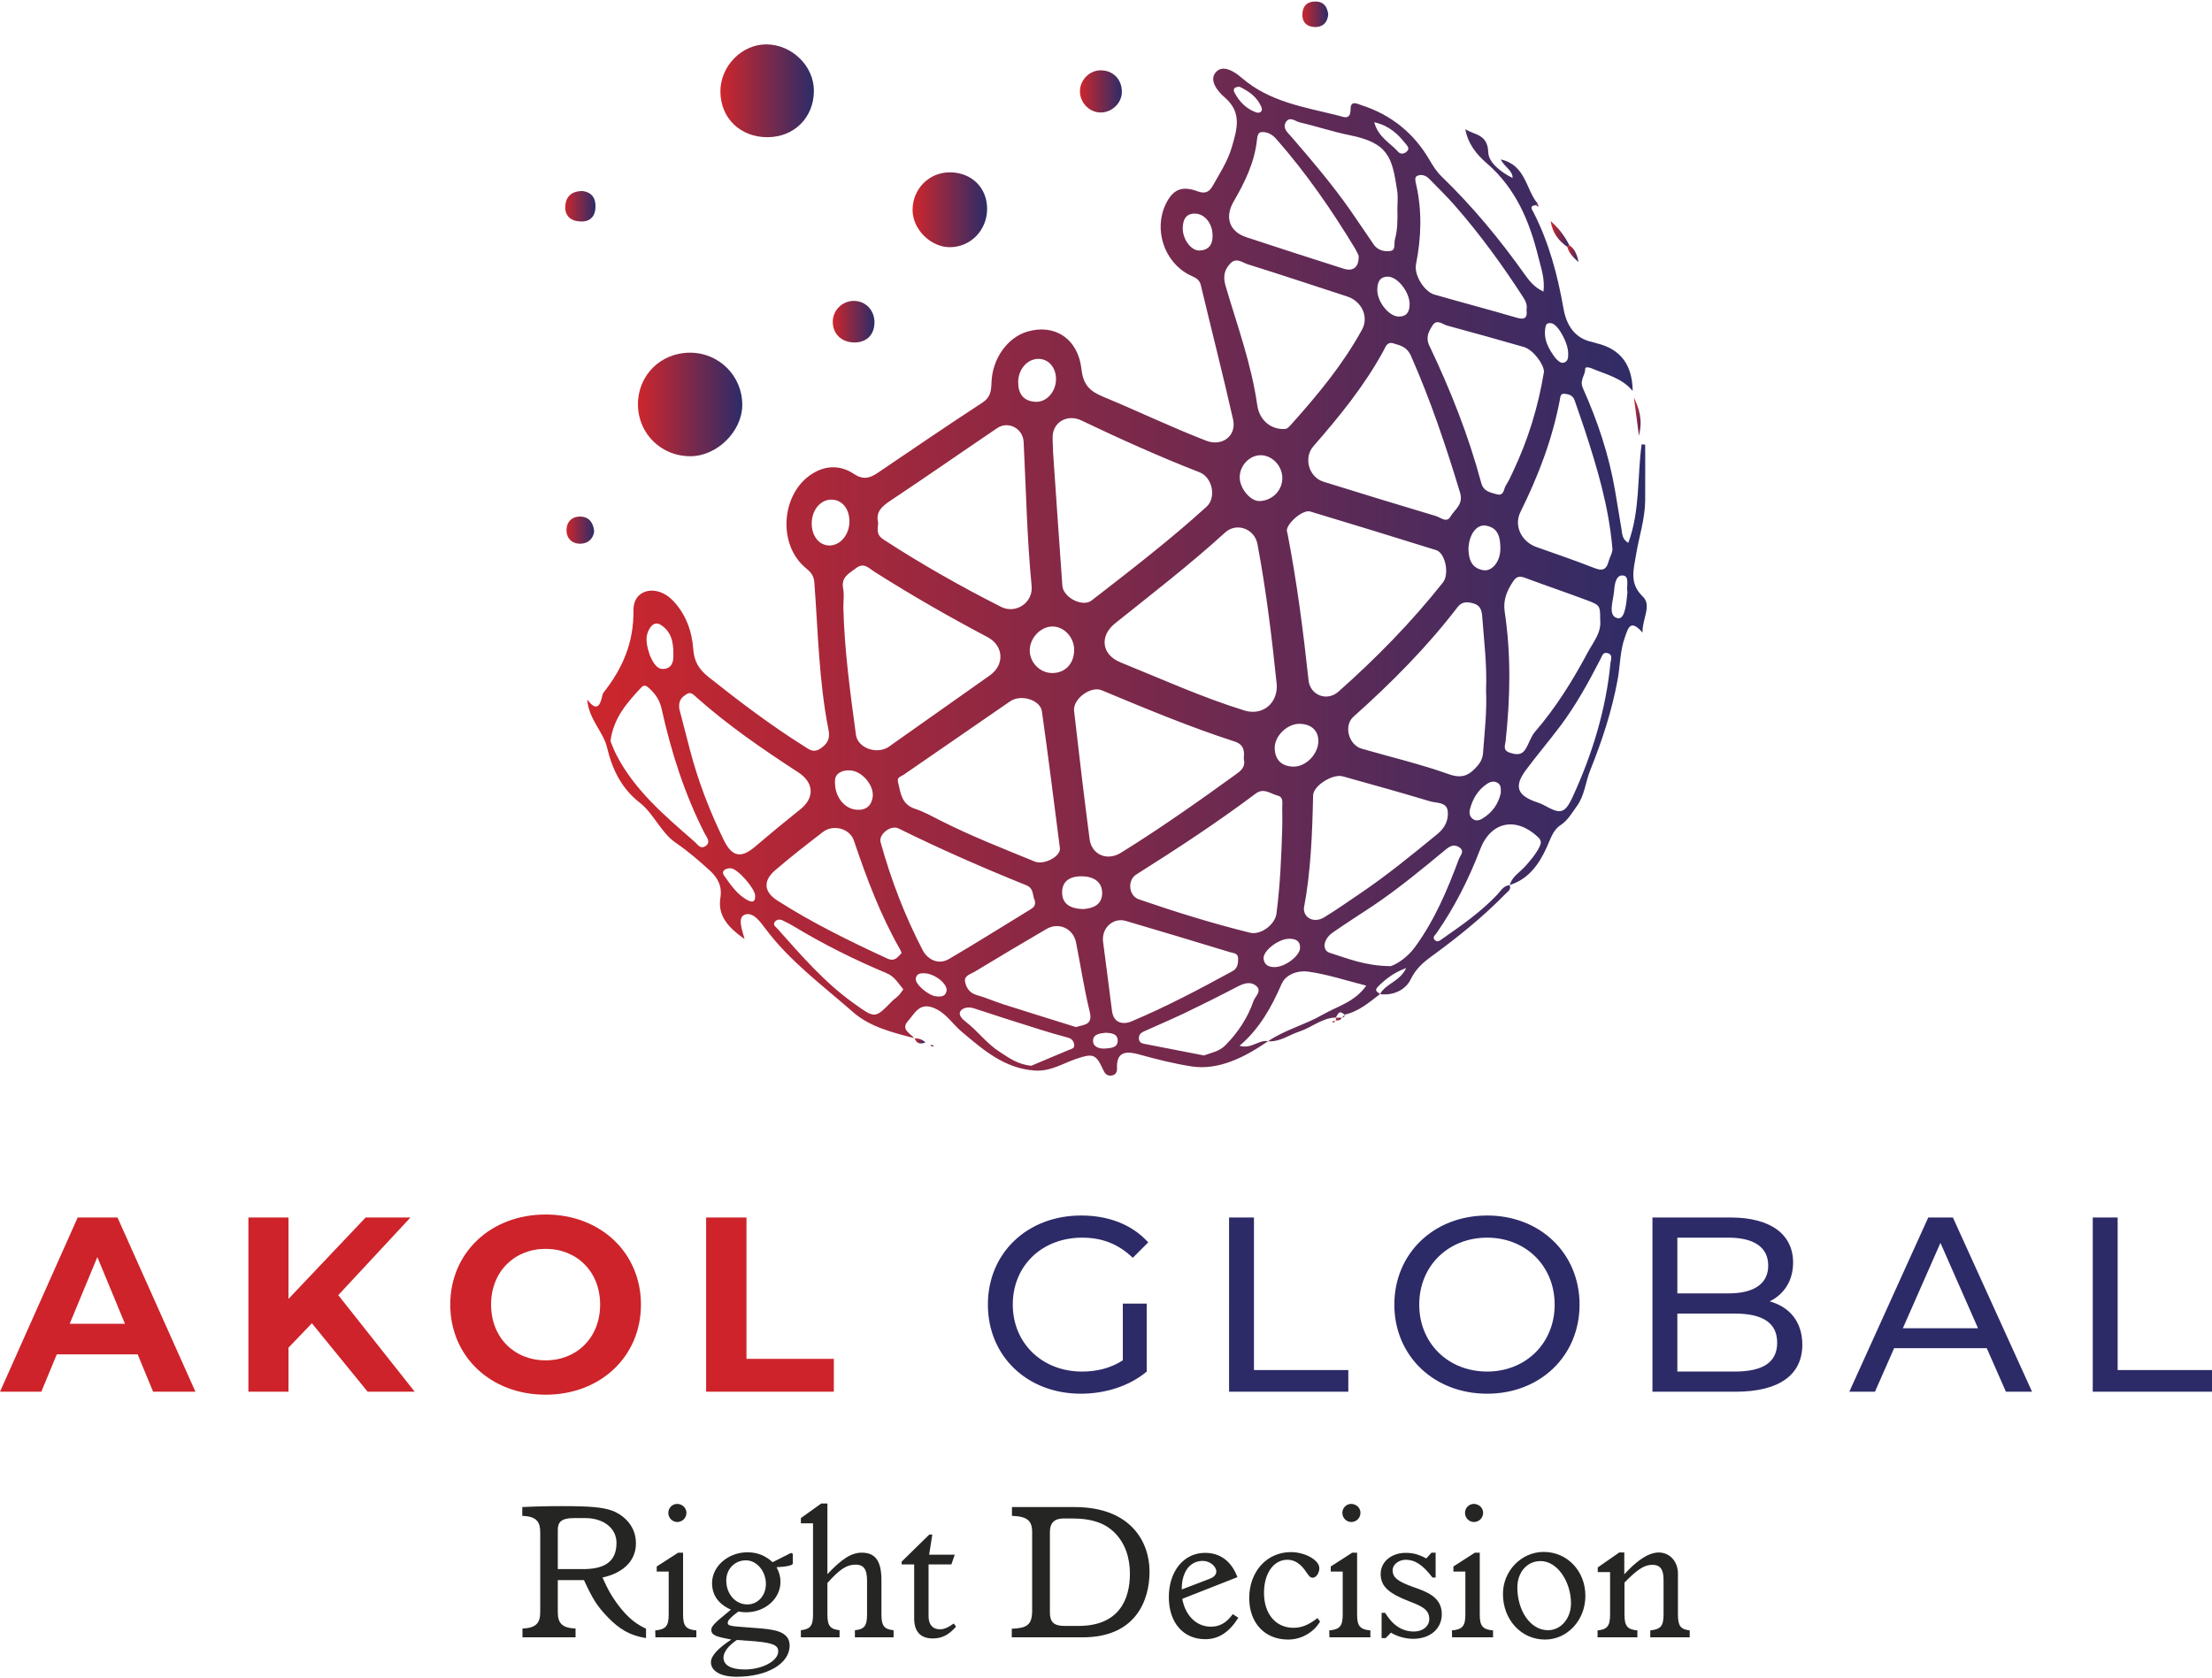 <svg width="1120" height="850" viewBox="0 0 1120 850" xmlns="http://www.w3.org/2000/svg"><defs><linearGradient x1="0%" y1="50%" x2="100%" y2="50%" id="a"><stop stop-color="#CE262C" offset="0%"/><stop stop-color="#2C2C68" offset="100%"/></linearGradient><linearGradient x1=".001%" y1="50%" x2="100.002%" y2="50%" id="b"><stop stop-color="#CE262C" offset="0%"/><stop stop-color="#2C2C68" offset="100%"/></linearGradient><linearGradient x1="-0%" y1="49.999%" x2="100.001%" y2="49.999%" id="c"><stop stop-color="#CE262C" offset="0%"/><stop stop-color="#2C2C68" offset="100%"/></linearGradient><linearGradient x1="-0%" y1="50%" x2="99.998%" y2="50%" id="d"><stop stop-color="#CE262C" offset="0%"/><stop stop-color="#2C2C68" offset="100%"/></linearGradient><linearGradient x1=".002%" y1="50.002%" x2="100%" y2="50.002%" id="e"><stop stop-color="#CE262C" offset="0%"/><stop stop-color="#2C2C68" offset="100%"/></linearGradient><linearGradient x1="-.001%" y1="50.001%" x2="100%" y2="50.001%" id="f"><stop stop-color="#CE262C" offset="0%"/><stop stop-color="#2C2C68" offset="100%"/></linearGradient><linearGradient x1=".002%" y1="50%" x2="100.002%" y2="50%" id="g"><stop stop-color="#CE262C" offset="0%"/><stop stop-color="#2C2C68" offset="100%"/></linearGradient><linearGradient x1=".003%" y1="49.999%" x2="100%" y2="49.999%" id="h"><stop stop-color="#CE262C" offset="0%"/><stop stop-color="#2C2C68" offset="100%"/></linearGradient><linearGradient x1=".002%" y1="49.999%" x2="100.001%" y2="49.999%" id="i"><stop stop-color="#CE262C" offset="0%"/><stop stop-color="#2C2C68" offset="100%"/></linearGradient><linearGradient x1=".01%" y1="49.998%" x2="100.006%" y2="49.998%" id="j"><stop stop-color="#CE262C" offset="0%"/><stop stop-color="#2C2C68" offset="100%"/></linearGradient><linearGradient x1=".002%" y1="50.001%" x2="100.002%" y2="50.001%" id="k"><stop stop-color="#CE262C" offset="0%"/><stop stop-color="#2C2C68" offset="100%"/></linearGradient><linearGradient x1="-.003%" y1="50.001%" x2="100.002%" y2="50.001%" id="l"><stop stop-color="#CE262C" offset="0%"/><stop stop-color="#2C2C68" offset="100%"/></linearGradient><linearGradient x1="-.003%" y1="49.993%" x2="99.994%" y2="49.993%" id="m"><stop stop-color="#CE262C" offset="0%"/><stop stop-color="#2C2C68" offset="100%"/></linearGradient><linearGradient x1="-.008%" y1="49.976%" x2="99.978%" y2="49.976%" id="n"><stop stop-color="#CE262C" offset="0%"/><stop stop-color="#2C2C68" offset="100%"/></linearGradient><linearGradient x1="-.003%" y1="50.024%" x2="99.995%" y2="50.024%" id="o"><stop stop-color="#CE262C" offset="0%"/><stop stop-color="#2C2C68" offset="100%"/></linearGradient><linearGradient x1=".018%" y1="49.991%" x2="99.99%" y2="49.991%" id="p"><stop stop-color="#CE262C" offset="0%"/><stop stop-color="#2C2C68" offset="100%"/></linearGradient><linearGradient x1="-.008%" y1="50.008%" x2="99.984%" y2="50.008%" id="q"><stop stop-color="#CE262C" offset="0%"/><stop stop-color="#2C2C68" offset="100%"/></linearGradient><linearGradient x1=".032%" y1="50.014%" x2="100.046%" y2="50.014%" id="r"><stop stop-color="#CE262C" offset="0%"/><stop stop-color="#2C2C68" offset="100%"/></linearGradient><linearGradient x1="18.84%" y1="50.017%" x2="81.133%" y2="50.017%" id="s"><stop stop-color="#CE262C" offset="0%"/><stop stop-color="#2C2C68" offset="100%"/></linearGradient></defs><g fill="none" fill-rule="evenodd"><path d="M295.113 794.707c9.56 0 17.039-2.746 17.039-13.253 0-7.855-7.1-12.587-15.714-12.587h-5.963c-6.341 0-8.044 2.177-8.044 5.868v19.972h12.682Zm-30.573 30.099c6.532-.283 8.992-2.46 8.992-8.235v-40.606c0-5.775-2.46-7.95-9.087-8.235v-4.449c3.598-.189 7.195-.284 10.791-.379 3.219-.093 6.436-.093 9.655-.093 14.103 0 20.256.567 25.272 2.365 3.975 1.516 11.832 6.437 11.832 16.47 0 10.034-8.045 15.428-16.943 17.322 2.84 6.248 4.166 8.614 7.1 12.778 6.436 8.898 11.168 11.264 14.954 13.157v4.733c-8.045-1.23-13.534-4.543-19.214-10.412-5.396-5.585-7.668-9.087-12.21-18.931h-13.251v16.28c0 5.775 2.46 7.952 8.991 8.235v4.45H264.54v-4.45ZM338.383 766.216c0-2.272 1.797-4.544 4.542-4.544 2.651.095 4.638 2.082 4.638 4.544 0 2.556-2.082 4.638-4.638 4.638-2.46 0-4.542-2.082-4.542-4.638Zm-6.626 59.537c5.394-.474 6.814-2.272 6.814-8.045v-21.771h-6.058v-2.556l10.886-7.004h2.46v31.331c0 5.773 1.421 7.571 6.722 8.045v3.502h-20.729l-.095-3.502ZM367.729 800.48c0 6.721 4.544 12.116 10.695 12.116 5.206 0 9.372-4.353 9.372-10.41 0-6.344-4.544-11.928-10.128-11.928-5.49 0-9.939 4.259-9.939 10.222Zm5.396 30.101c-4.166 2.746-6.816 6.153-6.816 8.897 0 3.881 3.787 6.058 10.79 6.058 8.899 0 16.944-4.354 16.944-9.18 0-3.409-3.218-4.545-15.619-5.396-.756 0-1.703-.096-2.555-.191l-2.744-.188Zm-3.029-15.335c-6.343-2.838-9.56-7.383-9.56-13.441 0-8.518 8.14-15.616 17.888-15.616 4.923 0 8.899 1.514 12.78 5.016l8.235-4.164c.473-.285 1.04-.474 1.325-.474.473 0 .662.379.662 1.136v4.164c0 .947-3.029 1.61-8.235 1.893 1.325 2.461 1.989 4.733 1.989 7.384 0 8.518-7.762 15.428-17.417 15.428-.947 0-2.368-.094-3.881-.379l-1.137.852c-2.934 2.272-4.259 3.693-4.259 4.828 0 1.608 1.042 1.703 11.454 2.46l2.555.19c8.709.662 17.322 1.326 17.322 8.897 0 9.182-11.359 15.808-26.882 15.808-7.952 0-12.968-2.84-12.968-7.383 0-3.124 3.503-7.005 10.317-11.454-7.288-1.418-10.126-1.987-10.126-5.016 0-1.609 1.796-3.502 7.761-8.33l2.177-1.799ZM405.504 825.658c4.828-.567 6.153-2.27 6.153-7.95v-46.193h-6.153v-2.648l10.317-7.383h3.124v35.778c7.383-7.856 12.211-10.885 17.417-10.885 6.91 0 9.939 4.259 9.939 14.009v17.322c0 5.68 1.325 7.477 6.153 7.95v3.597h-19.594v-3.597c4.827-.473 6.152-2.27 6.152-7.95V800.48c0-6.058-1.988-8.045-5.774-8.045-4.543 0-7.952 2.272-14.293 9.277v15.996c0 5.68 1.325 7.383 6.153 7.95v3.597h-19.594v-3.597ZM481.709 792.34h-11.549v26.22c0 4.26 2.084 6.625 5.774 6.625 2.082 0 4.071-.852 7.005-2.934l1.135 1.609c-3.785 4.261-7.193 5.964-11.83 5.964-6.153 0-9.372-3.502-9.372-10.128v-27.356h-6.341v-1.418l14.009-13.727h1.514l-1.609 10.224h12.968l-1.704 4.921ZM531.6 816.666c0 4.638 1.799 6.815 7.383 6.815h7.1c20.444 0 26.028-13.346 26.028-26.409 0-8.423-2.555-15.523-7.571-20.634-4.733-4.828-11.359-7.383-21.771-7.383h-4.259c-4.638 0-6.91 2.272-6.91 6.814v40.797Zm-19.309 8.235c7.762-.283 10.032-2.082 10.317-8.235v-40.702c0-5.867-2.555-7.949-10.224-8.235v-4.449h31.71c28.869 0 37.956 18.081 37.956 32.657 0 15.145-7.381 33.318-33.79 33.318h-35.969v-4.354ZM612.447 799.628c2.272-.852 3.407-2.175 3.407-3.691 0-2.46-3.029-5.396-6.909-5.396-4.069 0-7.384 2.272-9.087 6.248-1.04 2.367-1.514 4.828-1.514 8.235l14.103-5.396Zm14.578 19.689c-4.639 7.383-10.034 10.886-16.755 10.886-11.169 0-18.457-8.426-18.457-21.298 0-13.158 7.571-22.433 18.364-22.433 7.666 0 13.346 4.259 16.375 12.304l-27.924 10.981c1.325 7.666 6.531 14.103 14.483 14.103 4.447 0 7.949-1.987 11.073-6.342l2.841 1.799ZM668.396 821.304c-1.704 2.555-2.555 3.502-4.354 4.923-3.408 2.745-7.573 4.164-11.833 4.164-11.83 0-19.687-8.423-19.687-21.013 0-13.441 8.897-23.284 21.108-23.284 7.193 0 14.388 4.069 14.388 8.14 0 2.46-1.611 4.827-3.315 4.827-1.135 0-1.703-.473-3.028-2.462-1.514-2.177-4.448-6.624-9.844-6.624-7.005 0-11.832 6.909-11.832 16.753 0 10.79 6.057 17.7 14.861 17.7 4.164 0 7.573-1.325 12.211-4.921l1.325 1.797ZM679.665 766.216c0-2.272 1.797-4.544 4.542-4.544 2.651.095 4.638 2.082 4.638 4.544 0 2.556-2.082 4.638-4.638 4.638-2.46 0-4.542-2.082-4.542-4.638Zm-6.626 59.537c5.394-.474 6.814-2.272 6.814-8.045v-21.771h-6.058v-2.556l10.886-7.004h2.46v31.331c0 5.773 1.421 7.571 6.722 8.045v3.502h-20.729l-.095-3.502ZM701.345 816.856c1.987 3.122 6.153 9.465 14.576 9.465 4.449 0 7.762-2.65 7.762-6.343 0-4.826-3.881-6.529-9.749-8.801-10.602-4.071-14.861-7.574-14.861-14.01 0-6.153 5.396-10.695 12.684-10.695 3.691 0 6.531.756 10.412 2.838l2.649-2.934h2.084v12.59h-1.611c-4.825-6.342-8.801-8.992-13.534-8.992-3.597 0-6.626 2.46-6.626 5.301 0 3.596 2.46 5.678 10.507 8.518 6.719 2.366 14.386 5.016 14.386 13.725 0 7.383-5.868 12.494-14.481 12.494-3.786 0-8.045-1.135-11.264-3.124l-2.651 2.745h-2.082v-12.777h1.799ZM741.769 766.216c0-2.272 1.797-4.544 4.542-4.544 2.651.095 4.638 2.082 4.638 4.544 0 2.556-2.082 4.638-4.638 4.638-2.46 0-4.542-2.082-4.542-4.638Zm-6.626 59.537c5.394-.474 6.814-2.272 6.814-8.045v-21.771h-6.058v-2.556l10.886-7.004h2.46v31.331c0 5.773 1.421 7.571 6.722 8.045v3.502h-20.729l-.095-3.502ZM780.012 790.636c-6.91 0-11.735 5.775-11.735 13.346 0 11.644 6.529 21.676 15.523 21.676 6.531 0 11.642-5.963 11.642-13.629 0-10.696-6.722-21.393-15.43-21.393m2.272 39.755c-12.021 0-21.297-10.032-21.297-23.095 0-11.737 9.372-21.298 20.635-21.298 11.926 0 21.108 9.656 21.108 22.245 0 12.304-9.087 22.148-20.446 22.148M808.89 825.753c4.923-.473 6.341-2.272 6.341-8.045v-21.488h-6.246v-2.365l10.886-7.573h2.555v11.075c8.518-9.372 14.103-11.075 17.417-11.075 5.584 0 9.749 4.544 9.749 10.697v20.729c0 5.773 1.325 7.477 5.962 8.045v3.502h-19.972v-3.502c5.301-.568 6.721-2.272 6.721-8.045v-17.607c0-5.299-1.703-7.571-5.679-7.571s-7.572 2.272-14.103 8.991v16.187c0 5.773 1.419 7.572 6.531 8.045v3.502h-20.162v-3.502Z" fill="#252624"/><path d="m63.278 670.448-13.991-33.781-13.993 33.781h27.984Zm6.429 15.504h-40.966l-7.816 18.909H-0l39.328-88.237h20.168l39.455 88.237h-21.429l-7.815-18.909ZM157.919 670.196l-11.847 12.353v22.311h-20.295v-88.236h20.295v41.22l39.074-41.22h22.69l-36.556 39.329 38.698 48.907h-23.824zM303.863 660.742c0-16.764-11.849-28.235-27.605-28.235s-27.606 11.471-27.606 28.235 11.85 28.235 27.606 28.235c15.756 0 27.605-11.471 27.605-28.235m-75.884 0c0-26.219 20.422-45.63 48.279-45.63 27.73 0 48.276 19.287 48.276 45.63 0 26.345-20.546 45.632-48.276 45.632-27.857 0-48.279-19.413-48.279-45.632M357.536 616.624h20.42v71.599h44.243v16.637h-64.663z" fill="#CE232A"/><path d="M568.515 660.239h12.101v34.411c-8.824 7.437-21.052 11.219-33.404 11.219-27.1 0-47.017-19.033-47.017-45.127 0-26.092 19.917-45.124 47.268-45.124 13.993 0 25.841 4.663 33.908 13.612l-7.814 7.816c-7.31-7.059-15.631-10.211-25.588-10.211-20.42 0-35.17 14.244-35.17 33.907 0 19.413 14.75 33.908 35.043 33.908 7.437 0 14.371-1.639 20.673-5.672v-28.739ZM622.314 616.624h12.604v77.271h47.774v10.965h-60.378zM787.171 660.742c0-19.538-14.623-33.907-34.161-33.907-19.79 0-34.41 14.369-34.41 33.907 0 19.538 14.62 33.907 34.41 33.907 19.538 0 34.161-14.369 34.161-33.907m-81.177 0c0-25.84 19.916-45.125 47.016-45.125 26.849 0 46.765 19.158 46.765 45.125s-19.916 45.127-46.765 45.127c-27.1 0-47.016-19.287-47.016-45.127M899.836 680.028c0-10.211-7.564-14.748-21.555-14.748h-28.992v29.369h28.992c13.991 0 21.555-4.41 21.555-14.621Zm-50.547-53.194v28.236h25.84c12.858 0 20.168-4.791 20.168-14.118s-7.31-14.118-20.168-14.118h-25.84Zm63.278 54.202c0 15.126-11.471 23.824-33.783 23.824h-42.099v-88.237h39.579c20.295 0 31.639 8.573 31.639 22.817 0 9.579-4.917 16.26-11.849 19.663 9.957 2.774 16.513 10.211 16.513 21.933ZM1001.534 672.718l-19.033-43.236-19.033 43.236h38.066Zm4.412 10.084h-46.89l-9.706 22.058h-12.984l39.96-88.236h12.477l40.086 88.236h-13.237l-9.706-22.058ZM1059.619 616.624h12.608v77.271h47.773v10.965h-60.381z" fill="#2D2A68"/><path d="M615.662 36.504c-3.782 4.231 1.078 9.966 4.449 12.838 8.98 7.651 6.138 16.343 3.629 25.076-2.067 7.194-6.201 13.508-9.877 19.989-1.799 3.172-4.147 3.728-7.468 2.493-7.91-2.941-12.518-1.023-16.129 6.445-6.249 12.921-.795 29.353 11.897 35.85 2.372 1.214 5.037 1.833 5.825 5.137 5.414 22.702 11.203 45.319 16.347 68.082 1.899 8.403-5.57 13.903-13.64 10.781-17.604-6.809-34.613-15.021-52.036-22.213-7.087-2.925-10.185-6.175-11.077-14.033-1.76-15.496-13.644-23.086-27.441-18.992-10.029 2.975-17.716 13.694-18.115 25.759-.137 4.129-.45 7.479-4.505 10.135-17.863 11.698-35.541 23.682-53.193 35.699-4.068 2.77-7.376 3.516-12.004.457-6.661-4.404-14.024-4.507-21.082-.058-15.825 9.976-17.63 35.97-3.222 47.755 2.385 1.951 4.027 3.71 4.294 7.205 1.903 24.955 2.275 50.068 7.189 74.73.815 4.09-.184 6.784-3.901 9.349-3.765 2.598-5.897.566-8.574-1.115-16.844-10.582-32.652-22.563-48.213-34.94-4.889-3.888-7.328-7.806-7.784-14.049-.679-9.301-3.817-18.035-10.508-24.893-7.979-8.176-19.882-5.739-19.772 5.055.169 16.475-5.501 29.445-15.129 41.678-.574.729-.693 1.845-.932 2.803-1.164 4.677-3.182 6.387-7.364.752.792 10.179 8.095 16.201 10.024 24.264 2.675 11.185 7.266 20.707 16.566 27.988 7.223 5.656 10.594 15.08 18.291 20.358 6.148 4.215 11.75 9.05 17.213 14.034 3.872 3.533 6.296 7.779 5.35 13.639-1.504 9.306 3.9 15.1 12.226 21.064-1.48-5.3-3.525-10.978.059-12.353 4.131-1.585 7.72 3.326 10.306 6.81 12.434 16.754 29.206 29.041 44.625 42.581 8.36 7.341 19.897 10.306 30.891 13.102-2.159-2.539-6.949-4.423-3.064-8.731 3.371-3.737 5.686-9.556 13.11-6.49 6.151 2.54 9.27 8.009 13.94 11.932 10.944 9.196 21.535 18.599 36.983 19.718 8.019.581 14.215-3.575 21.1-5.913 8.338-2.831 9.958-2.532 13.519 5.353.926 2.049 1.971 3.417 4.36 3.09 2.169-.298 2.851-1.888 2.757-3.76-.43-8.611 5.09-8.605 10.822-7.009 8.901 2.481 18.233 4.811 26.936 6.156 13.701 2.118 27.028-4.703 38.742-12.789-2.215-.38-4.199.468-6.276 1.317-2.427.993-4.979 1.985-8.171 1.014 10.202-8.722 16.184-19.625 21.275-31.289 2.228-5.106 8.577-6.932 13.249-6.296 9.721 1.322 19.191 4.494 29.635 7.126-5.895 8.378-14.68 10.437-21.969 14.648-8.939 5.165-19.187 7.683-27.81 13.53 5.999.448 10.703-3.226 16.014-4.983 6.231-2.062 11.403-6.869 18.348-7.036 1.733-3.191 2.1-3.287 4.509-1.418l-.063-.052c7.097-1.536 12.389-6.178 17.923-10.407-.001.001-.001.002-.002.003 6.837.903 12.977-2.194 15.536-7.481 2.641-5.456 6.499-8.694 10.885-11.883 13.195-9.592 25.828-19.838 37.237-31.525 1.091-1.117 2.933-2.134 1.971-4.297-3.117.244-4.482 2.919-6.266 4.808-8.198 8.673-17.867 15.47-27.594 22.222-1.241.862-2.493 2.103-3.898.913-1.655-1.402-.043-2.482.778-3.665 9.159-13.193 16.299-27.387 22.055-42.408 5.461-14.253 18.262-16.631 29.344-6.154 1.884 1.781 1.554 3.233.547 5.192-1.836 3.574-4.395 6.538-7.039 9.515-2.728 3.073-6.658 5.189-7.868 9.519 9.626-3.036 14.832-10.556 18.715-19.094 1.849-4.064 3.149-8.678 6.85-11.116 3.917-2.578 5.881-6.278 8.438-9.793 3.936-5.41 4.293-12.01 6.667-17.916 6.03-14.997 11.067-30.286 13.981-46.23 1.291-7.062 1.155-14.341 3.613-21.238 1.656-4.645 2.709-9.619 8.977-2.45-.247-6.995 4.852-13.727.108-18.274-7.011-6.718-4.589-13.769-3.43-21.014 1.472-9.2 4.572-18.137 4.64-27.57.068-9.443.015-18.888.015-28.331-.604-.056-1.207-.112-1.811-.167-2.251 16.53-.724 33.706-6.747 49.901-3.153-1.88-3.042-4.468-3.432-6.875-1.073-6.613-2.185-13.221-3.312-19.826-3.064-17.963-8.856-35.123-16.253-51.677-1.838-4.115 1.273-6.446 1.165-9.75-.039-1.208 2.078-.765 3.182-.293 7.283 3.116 15.324 4.802 20.868 11.471-.158-12.965-5.88-21.22-18.405-24.172-.724-.17-1.418-.477-2.144-.627-9.189-1.892-13.105-9.08-14.482-16.907-2.987-16.979-7.321-33.385-15.208-48.773-.684-1.334-2.336-3.3 1.067-3.559.318-.332.649-.651.995-.954-5.996-7.091-5.865-19.378-18.637-22.256 2.016 4.047 6.02 5.443 6.01 9.389-5.823-2.821-12.171-7.825-12.323-12.968-.275-9.317-6.954-8.743-11.604-11.723 1.279 7.39 5.737 12.829 10.876 17.267 14.672 12.674 21.666 29.408 26.101 47.507 1.335 5.453 3.409 11.023 2.574 17.473-4.686-2.194-7.215-5.511-9.632-8.912-12.55-17.651-26.299-34.28-41.892-49.345-2.518-2.432-4.341-5.274-6.111-8.329-7.902-13.632-19.463-23.006-34.505-27.823-1.836-.589-5.515-2.696-5.509 1.865.007 5.949-3.424 4.089-6.444 3.332-16.998-4.257-34.565-6.848-48.614-18.994-2.423-2.095-6.064-4.715-9.289-4.715-1.399 0-2.719.493-3.828 1.734m20.153 20.343c-4.831-1.798-8.29-5.312-10.675-9.798-1.238-2.326.227-3.044 2.492-3.111 4.7 2.286 8.951 5.241 11.036 10.278.708 1.708-.165 2.869-1.63 2.869-.374 0-.788-.076-1.223-.238m59.75 67.028c-4.079-5.869-7.99-11.855-12.098-17.703-9.112-12.97-19.36-25.034-29.72-37.004-1.758-2.032-4.407-4.163-2.809-7.082 1.922-3.511 4.924-.617 7.202-.091 8.443 1.947 16.698 4.763 25.182 6.461 19.757 3.953 21.576 11.232 24.14 28.429.434 2.911.061 5.943.061 8.92.11 5.206.147 10.432-1.251 15.512-.56 2.032.507 5.335-2.148 5.764-.574.093-1.161.142-1.751.142-2.545 0-5.126-.93-6.808-3.348m12.301-47.037c-3.917-4.489-9.984-7.229-12.07-14.935 7.692 1.76 11.97 6.006 15.814 10.814.847 1.059 2.265 2.326.869 3.825-.738.794-1.679 1.252-2.59 1.252-.734 0-1.449-.297-2.023-.956m-27.471 59.272c-16.513-5.268-33.023-10.547-49.47-16.013-8.475-2.817-10.915-10.073-6.342-17.964 5.619-9.695 10.545-19.643 11.807-31.003.187-1.691.437-4.088 2.273-4.227 2.964-.224 5.458 1.114 7.643 3.601 15.098 17.182 28.017 35.907 39.838 55.431.76 1.256 1.322 2.632 1.78 3.556.196 4.572-1.652 7.071-4.906 7.071-.793 0-1.671-.149-2.623-.452m87.451 24.768c-13.82-4.068-27.766-7.711-41.611-11.695-5.045-1.453-10.365-9.844-9.277-15.35 2.685-13.59 3.137-27.084.01-40.64-.322-1.397-.881-3.454.569-4.119 2.124-.975 4.412-.25 6.121 1.51 4.33 4.458 8.807 8.79 12.898 13.458 12.788 14.59 24.162 30.25 34.69 46.535 1.258 1.946 2.129 3.927 1.661 6.362.398 3.029-.269 4.419-2.375 4.419-.721 0-1.612-.163-2.686-.48m-168.999-45.522c.146-4.21 1.633-7.388 6.544-7.143 4.894.245 8.717 5.44 8.547 11.324.101 4.503-2.206 7.192-6.573 7.341-.055.002-.108.003-.163.003-4.361 0-8.544-6.024-8.355-11.525M636.58 205.2c-2.929-20.751-10.129-40.337-15.999-60.272-1.402-4.761-.79-8.08 2.31-11.435 3.082-3.333 6.163-.484 8.886.365 16.81 5.239 33.508 10.837 50.259 16.267 7.462 2.419 11.168 10.323 7.585 16.85-9.61 17.507-22.248 32.782-35.481 47.598-1.145 1.284-2.264 2.708-3.625 2.682-.28.016-.557.025-.834.025-6.552-.001-12.057-4.684-13.101-12.08m71.55-44.88c-4.908-.095-10.819-7.499-10.761-13.491.034-3.517.928-6.609 5.213-6.717 4.971-.124 11.181 7.8 11.148 13.971-.034 3.663-1.335 6.24-5.41 6.239-.063 0-.127 0-.19-.002m49.752 90.022c-3.229-.894-6.734-1.42-7.885-5.726-6.427-24.061-15.596-47.117-26.288-69.564-2.008-4.216-.246-7.352 1.722-10.357 2.129-3.249 4.995-.413 7.348.217 12.942 3.469 25.837 7.117 38.717 10.811 4.922 1.412 10.337 8.983 10.261 12.612-3.022 18.274-8.153 34.56-15.502 50.14-1.165 2.469-2.24 5.022-3.742 7.28-1.059 1.592-.954 4.761-3.49 4.761-.332 0-.709-.055-1.141-.174m30.253-68.386c-.176-.171-.364-.337-.511-.531-3.657-4.826-6.459-9.949-4.984-16.302.312-1.344 1.576-1.691 2.96-1.4 3.451.727 8.599 10.224 8.413 15.575.036 1.782-.072 3.638-2.032 4.314-.279.096-.545.139-.802.139-1.191 0-2.159-.932-3.044-1.795m-61.098 79.4c-19.013-5.674-37.987-11.481-56.93-17.383-7.468-2.327-10.176-12.156-5.093-17.971 13.249-15.158 25.92-30.731 35.58-48.525 1.001-1.842 1.666-4.431 4.779-3.617 3.701 1.117 7.005 1.774 9.036 6.365 9.956 22.504 17.72 45.729 24.852 69.236 1.854 6.11-2.762 8.538-4.899 12.271-.641 1.12-1.429 1.508-2.282 1.508-1.634 0-3.508-1.425-5.043-1.884m-202.812-57.845c-6.079-.362-8.701-4.164-8.696-9.936.007-6.446 4.535-11.682 10.018-11.817 5.314-.131 9.238 4.371 9.132 10.475-.106 6.102-4.594 11.293-9.958 11.292-.164 0-.33-.004-.496-.014m283.068 84.193c-9.677-3.795-19.514-7.189-29.325-10.637-7.475-2.627-11.677-10.642-8.087-17.859 8.99-18.068 16.089-36.718 19.896-56.573.261-1.358.195-3.392 2.241-3.213 2.183.192 4.403.762 5.269 3.37 1.639 4.932 3.453 9.807 5.063 14.749 6.295 19.326 12.197 38.751 14.036 60.134.32 1.899-1.277 4.275-1.986 6.878-.753 2.764-1.937 3.93-3.823 3.93-.918 0-2.002-.277-3.284-.779m-269.392 8.914c-1.655-22.998-3.211-46.004-4.707-67.6 0-4.388-.604-7.519.124-10.302 1.576-6.03 8.207-8.634 14.103-5.818 19.702 9.407 39.593 18.374 59.945 26.298 6.503 2.531 8.665 12.787 3.537 17.449-18.546 16.862-38.404 32.135-58.19 47.484-1.049.814-2.374 1.174-3.799 1.174-4.78 0-10.68-4.06-11.013-8.685m-31.084 10.709c-20.412-10.323-40.281-21.593-59.477-34.083-3.78-2.458-2.934-5.112-2.694-8.51-1.359-5.27 1.678-8.144 6.046-11.048 18.197-12.101 36.113-24.623 54.22-36.861 5.614-3.794 13.037.167 13.38 6.977 1.228 24.313 1.673 48.663 4.043 72.919.653 6.674-4.658 11.79-10.64 11.79-1.612 0-3.273-.371-4.878-1.184m120.892-65.162c-.258-5.881 4.491-11.316 10.137-11.6 5.847-.295 11.229 4.987 11.425 11.211.204 6.435-4.92 11.781-11.498 11.998-.053.002-.105.002-.158.002-4.442 0-9.663-6.083-9.906-11.611m-216.721 22.898c.007-6.588 4.298-11.899 9.7-12.009 5.544-.114 9.407 4.444 9.396 11.082-.01 6.46-4.381 11.902-9.733 12.12-.12.005-.239.007-.357.007-5.206 0-9.012-4.695-9.006-11.2m251.565 79.448c-2.691-24.888-5.882-49.694-10.656-74.279-.094-.486-.232-.964-.35-1.446.031-3.892 8.162-10.835 11.836-9.728 21.299 6.415 42.571 12.918 63.798 19.567 4.609 1.443 6.795 12.12 3.411 16.391-15.901 20.069-33.749 38.303-52.888 55.266-1.929 1.709-4.159 2.491-6.307 2.491-4.311 0-8.291-3.148-8.844-8.262m88.466-55.733c-6.528-1.096-7.349-6.348-7.508-10.774.268-7.379 4.14-12.499 8.716-11.796 6.654 1.023 7.454 6.379 7.446 11.751-.008 5.92-3.599 10.892-7.774 10.892-.291 0-.585-.024-.88-.073m-120.953 71.067c-21.508-6.672-41.976-15.975-62.786-24.405-9.557-3.872-10.655-13.333-2.72-19.695 18.798-15.072 37.902-29.772 55.73-46.029 5.789-5.279 14.908-1.969 16.383 5.819 4.533 23.93 7.373 48.094 9.784 71.243.361 8.386-5.253 13.73-12.137 13.73-1.379-.001-2.81-.215-4.254-.663M433.38 372.112c-2.888-21.385-5.831-42.774-6.368-64.407 0-3.23.499-6.556-.107-9.666-1.137-5.823 3.069-7.617 6.571-10.308 3.959-3.043 6.391.021 9.195 1.8 18.662 11.847 37.818 22.838 57.364 33.155 8.168 4.312 8.771 13.973 1.156 19.375-17.01 12.064-34.045 24.092-51.099 36.093-1.789 1.259-3.925 1.83-6.064 1.83-4.995 0-10.006-3.117-10.648-7.872m385.839-59.002c-5.401-.951-2.391-8.707-1.995-13.495.262-3.151.74-8.482 4.478-8.159 3.6.311 1.683 5.404 2.312 8.414-.466 4.918-1.072 13.274-4.418 13.274-.122 0-.247-.011-.377-.034M764.5 381.24c-3.77-1.259-2.401-3.643-2.152-5.968 2.346-21.817 2.8-43.643-.469-65.395-.888-5.912 1.051-10.507 4.121-15.214 1.716-2.635 3.244-3.102 6.092-2.038 10.468 3.911 21.063 7.482 31.521 11.417 6.585 2.476 6.63 2.839 6.6 9.837.75 6.571-3.505 11.298-6.274 16.495-7.591 14.248-16.065 27.917-26.68 40.198-2.169 2.51-3.067 6.076-4.905 8.928-1.158 1.798-2.592 2.455-4.263 2.455-1.099 0-2.299-.284-3.591-.715m-30.812 10.898c-14.433-5.138-29.431-8.683-44.182-12.935-6.595-1.9-9.345-11.614-4.195-16.211 19.093-17.043 37.076-35.104 52.665-55.45 2.22-2.897 4.717-2.808 7.881-1.984 3.697.963 4.415 3.605 4.639 6.686.897 12.356 2.487 24.675 1.934 37.388.526 10.402-.745 21-1.511 31.625-.187 2.598-1.064 4.571-2.807 6.592-2.846 3.302-5.465 5.321-9.228 5.321-1.517 0-3.219-.328-5.196-1.032m-404.261-59.353c-.108-.222-.23-.44-.306-.673-1.638-4.987-3.18-10.006.504-14.769 1.164-1.505 2.959-2.045 4.636-1.044 5.239 3.125 6.744 8.154 6.695 14.851.053 2.585.051 6.662-4.085 7.547-.41.088-.798.129-1.166.129-3.224 0-4.892-3.173-6.278-6.041m191.972-3.095c-.161-6.31 5.261-12.254 11.294-12.38 5.829-.122 10.993 5.164 11.17 11.434.202 7.106-4.316 12.09-10.999 12.135h-.07c-6.056-.001-11.238-5.08-11.395-11.189m260.329 78.088c-1.494-.839-3.201-1.307-4.821-1.917-8.796-3.314-10.204-7.876-4.355-15.773 5.701-7.7 11.951-14.992 17.687-22.667 7.889-10.553 14.196-22.092 20.223-33.777.798-1.546 1.147-3.475 3.516-2.854 2.373.622 1.989 2.447 1.461 4.884-2.217 23.252-9.068 45.971-19.064 67.719-2.394 5.211-4.13 7.443-6.853 7.443-1.917 0-4.323-1.106-7.794-3.058m-430.175 18.416c-14.947-13.059-30.198-25.869-39.515-43.978-1.238-2.404-2.139-4.982-2.933-6.859 1.495-11.74 8.448-19.526 15.594-27.18 1.696-1.818 2.955-.564 4.332.717 2.984 2.777 5.033 5.901 5.948 10.026 4.851 21.869 11.569 43.114 21.795 63.146 1.031 2.02 3.401 4.497.346 6.517-.561.37-1.071.524-1.543.524-1.642 0-2.819-1.86-4.024-2.913m200.141-1.239c-2.833-21.625-5.387-43.288-7.859-64.958-.677-5.942 8.426-12.714 13.965-10.406 22.204 9.253 44.395 18.539 67.297 25.956 4.742 1.535 5.071 4.758 4.652 8.645.879 3.389-.486 5.46-3.268 7.476-19.285 13.974-38.727 27.709-58.97 40.27-2.069 1.283-4.223 1.886-6.256 1.885-4.75 0-8.83-3.292-9.561-8.868m-185.14.666c-7.192-14.721-13.074-29.971-17.219-45.853-1.939-7.429-3.859-14.863-5.409-20.841-.533-4.528 1.641-5.992 3.681-7.344 2.213-1.465 3.683.404 5.123 1.682 16 14.199 33.567 26.261 51.451 37.901 8.044 5.234 8.343 12.93 1.061 18.728-7.754 6.174-15.398 12.491-22.937 18.925-3.008 2.569-5.587 3.9-7.879 3.9-3.009 0-5.525-2.294-7.872-7.098m157.326 10.702c-15.852-6.503-31.827-12.728-47.148-20.463-4.435-2.239-8.829-4.719-13.514-6.264-6.857-2.261-7.197-8.069-8.537-13.532-.62-2.526 1.523-2.749 2.831-3.652 17.985-12.426 35.964-24.858 53.982-37.236 5.354-3.678 15.228-.772 16.06 5.118 3.265 23.097 6.116 46.253 9.121 69.387.22 3.473-5.51 7.116-10.17 7.116-.937-.001-1.832-.148-2.625-.474m130.903-48.055c-5.799-.172-9.195-3.329-9.368-9.235-.186-6.357 6.608-12.849 13.145-12.425 5.748.373 8.985 3.567 8.976 8.904-.19 6.612-6.378 12.761-12.487 12.76-.088 0-.178-.001-.266-.004m-221.354 21.808c-6.171-.635-11.319-7.035-10.596-15.424.266-2.491 2.924-4.768 7.74-4.461 5.991.384 12.144 7.694 11.282 13.552-.636 4.327-3.255 6.4-7.166 6.4-.406 0-.827-.023-1.26-.067m226.755 49.977c3.534-18.583 4.259-37.878 4.683-57.223.108-4.991 10.016-11.027 14.972-9.643 14.787 4.126 29.583 8.234 44.28 12.665 3.235.975 8.367.241 8.904 4.963.507 4.452-1.377 8.46-5.256 11.632-12.859 10.511-25.684 21.048-39.478 30.333-5.921 3.986-11.751 8.124-17.84 11.839-1.458.889-2.969 1.299-4.37 1.299-3.277 0-5.948-2.247-5.895-5.865m85.33-45.454c-1.424-1.234-1.728-2.882-1.239-4.749 1.368-5.225 3.974-9.627 8.467-12.73 1.674-1.156 3.589-1.815 5.571-.614 1.799 1.09 1.567 2.928 1.595 5.073-1.183 5.507-4.301 10.071-9.524 13.119-.826.483-1.703.791-2.567.791-.795 0-1.579-.261-2.303-.89m-112.643 57.779c-19.047-4.713-37.786-10.526-56.325-16.93-5.056-1.746-5.828-9.627-1.27-12.503 20.595-12.997 40.963-26.323 60.435-40.959 4.258-3.201 7.545.073 11.136.937 3.287.792 2.297 3.948 2.375 6.299.107 3.227.027 6.462.027 9.693-.445 14.647-1.042 29.286-2.941 43.834-.642 4.91-6.478 9.841-11.655 9.84-.606 0-1.204-.067-1.782-.211m-165.666 8.899c-9.079-17.425-16.084-35.771-21.335-54.731-1.1-3.976 5.147-8.906 9.096-6.953 21.167 10.468 42.774 19.933 64.665 28.754 3.968 1.599 3.061 5.273 4.273 7.637.633 2.42-.419 3.542-2.079 4.553-13.789 8.397-27.428 17.048-41.366 25.187-1.564.914-3.119 1.313-4.6 1.313-3.725 0-6.97-2.529-8.654-5.76m-17.838 4.241c-19.124-8.827-38.047-18.08-55.797-29.448-6.909-4.426-7.178-10.037-1.177-15.222 7.862-6.792 16.098-13.164 24.334-19.508 5.097-3.926 13.531-1.841 15.634 4.393 6.418 19.032 13.427 37.768 23.445 55.253.239.417.37.895.704 1.722-1.483 1.487-2.741 3.363-4.928 3.362-.647 0-1.376-.164-2.215-.552m223.931-2.946c-4.022-1.257-3.386-6.81 1.405-10.188 6.695-4.722 13.664-9.052 20.468-13.622 12.801-8.599 24.668-18.421 36.528-28.237 2.323-1.923 4.404-3.255 7.2-1.377 2.918 1.961.424 4.169-.21 5.881-5.778 15.628-12.277 30.939-22.157 44.52-3.874 5.325-9.159 8.732-12.349 9.77-12.965-.087-21.809-3.912-30.885-6.747M378.853 456.07c-5.487-2.754-8.791-7.817-12.169-12.524-1.775-2.472.789-3.941 3.403-3.781 3.407.209 12.106 10.132 12.27 13.805.082 1.896-.399 3.045-1.662 3.045-.492 0-1.101-.174-1.842-.545m158.927-4.048c-.043-6.119 4.511-8.305 10.069-8.213 5.526.091 10.137 2.502 10.215 8.387.082 6.108-4.8 7.915-9.683 8.228-6.116-.176-10.559-2.393-10.601-8.402m-105.335 56.235c-14.923-10.612-26.721-24.331-38.754-37.851-.935-1.05-2.637-2.003-1.287-3.641 1.044-1.265 2.674-1.196 4.121-.487 1.78.874 3.561 1.765 5.257 2.791 15.096 9.135 30.845 16.999 47.102 23.804 4.085 1.71 5.865 5.052 8.491 8.211-.906 1.199-1.543 2.244-2.379 3.094-1.038 1.058-2.324 1.871-3.36 2.931-4.486 4.59-6.62 6.764-9.081 6.764-2.325 0-4.942-1.941-10.11-5.616m130.595 3.755c-1.539-12.285-3.168-24.559-4.578-35.429-.543-7.095 5.565-11.921 11.503-10.184 17.59 5.143 35.121 10.488 52.662 15.797 1.775.537 4.251.418 4.274 3.229.02 2.522-.238 5.006-2.83 6.421-16.749 9.148-33.627 18.079-51.223 25.467-1.194.501-2.488.803-3.736.803-2.879 0-5.51-1.61-6.072-6.104m-55.05-3.377c-4.483-1.43-8.805-3.398-13.333-4.64-3.708-1.016-5.434-3.676-6.019-6.816-.574-3.065 2.793-3.775 4.747-4.961 12.074-7.327 24.225-14.53 36.408-21.676 6.286-3.689 13.623-.338 15.049 6.847 2.313 11.66 4.08 23.448 6.907 34.979 1.705 6.954-2.941 6.481-6.92 7.815-12.268-3.837-24.573-7.634-36.839-11.548m131.799-23.049c-.453-4.019 7.661-10.222 13.063-10.141 3 .044 5.451.897 5.416 4.551-.038 4.004-7.345 9.648-12.585 9.779-.149.005-.296.007-.442.007-2.833 0-5.093-1.011-5.452-4.196m57.889 14.143c3.848-3.844 8.004-7.116 14.343-9.481-3.214 6.894-10.407 7.88-13.265 13.21-1.129-1.01-3.224-1.584-1.078-3.729m-223.622 4.895c-4.153-.4-11.008-6.425-10.384-9.168.587-2.577 2.558-2.545 4.154-2.512.235.005.461.009.674.006 5.501.538 11.441 5.667 10.756 8.984-.472 2.289-2.014 2.774-3.737 2.774-.48 0-.974-.037-1.463-.084m105.114 24c-1.776-.339-2.561-1.253-2.509-3.019.064-2.16 1.698-2.851 3.292-3.569 6.781-3.054 13.634-5.957 20.337-9.176 8.722-4.187 17.383-8.511 25.95-13.006 3.287-1.724 6.691-3.029 9.697-.617 3.305 2.651-.402 5.283-1.239 7.708-2.954 8.554-7.84 15.95-14.228 22.43-3.218 3.265-7.343 3.806-10.866 5.176-10.484-2.049-20.453-4.022-30.434-5.927m-73.011 4.108c-6.551-4.188-11.111-10.574-17.205-15.274-1.586-1.224-3.998-3.457-2.582-5.427 1.286-1.79 4.117-2.221 6.819-1.325 11.072 3.669 22.195 7.189 33.323 10.69 4.737 1.491 9.509 2.88 14.307 4.157 2.049.546 2.949 2.009 3.089 3.73.15 1.854-1.729 2.05-3.069 2.609-6.608 2.758-13.198 5.557-18.697 7.878-7.029-.711-11.379-4.094-15.985-7.038m47.276-5.339c-.159-3.736 3.57-3.995 6.347-4.337 3.039.13 6.16.503 6.145 4.031-.016 3.642-3.605 3.701-6.123 3.942-.302.029-.612.044-.927.044-2.542 0-5.328-.989-5.442-3.68m-90.458-1.508.07-.076c-.057-.015-.113-.029-.17-.043.034.039.067.079.1.119" fill="url(#a)"/><path d="M349.344 178.619c-14.948.009-26.472 11.576-26.33 26.427.142 14.746 11.995 26.24 26.836 26.023 13.396-.197 25.893-12.653 25.982-25.896.1-14.708-11.712-26.554-26.471-26.554h-.017" fill="url(#b)"/><path d="M364.76 46.468c.123 13.429 10.089 23.051 23.837 23.015 13.526-.036 23.424-9.898 23.507-23.422.078-12.502-11.01-23.434-23.92-23.586-.083-.001-.164-.002-.246-.002-12.465.001-23.295 11.179-23.178 23.995" fill="url(#c)"/><path d="M480.865 87.286c-10.5.034-18.709 8.309-18.802 18.956-.086 9.878 9.328 19.177 19.191 18.956 10.406-.232 18.482-8.657 18.551-19.35.068-10.75-7.879-18.563-18.864-18.563-.025 0-.051 0-.076.001" fill="url(#d)"/><path d="M432.269 152.391c-5.73.024-10.432 4.579-10.605 10.271-.187 6.199 4.234 10.66 10.68 10.776 6.301.114 10.301-3.712 10.425-9.97.124-6.26-4.428-11.077-10.455-11.077h-.045" fill="url(#e)"/><path d="M557.204 35.617c-5.551.024-10.328 4.853-10.395 10.511-.072 5.978 4.984 11.044 10.825 10.846 5.679-.192 10.469-5.046 10.403-10.542-.076-6.376-4.503-10.815-10.776-10.815h-.057" fill="url(#f)"/><path d="M286.247 103.964c-.479 4.75 2.097 7.648 6.741 8.153 4.975.541 8.251-1.687 8.515-6.992.226-4.524-1.595-7.708-6.633-8.38-4.791.027-8.112 2.164-8.623 7.219" fill="url(#g)"/><path d="M286.841 268.509c.005 4.231 2.828 6.973 7.136 6.855 3.791-.104 6.309-2.416 6.885-6.153-.401-4.538-2.665-7.439-6.906-7.586-.109-.004-.216-.006-.323-.006-4.096 0-6.796 2.765-6.792 6.89" fill="url(#h)"/><path d="M659.427 7.034c-.212 4.196 2.29 6.568 6.282 6.666 3.952.096 6.437-2.111 6.824-6.434C672.011 3.625 670.5.842 666.1.774c-.061-.001-.121-.002-.182-.002-4.157.001-6.291 2.293-6.491 6.262" fill="url(#i)"/><path d="M829.815 220.688c2.129-8.198-.003-13.81-2.507-19.365.753 5.809 1.504 11.62 2.507 19.365" fill="url(#j)"/><path d="M793.569 125.03c.346-.272.681-.555 1.008-.85-2.209-4.297-4.913-8.204-9.456-12.229 1.071 6.472 4.237 10.114 8.448 13.079" fill="url(#k)"/><path d="M793.572 125.027c.776 2.687 2.225 4.797 5.719 7.705-1.007-4.767-2.403-6.934-4.714-8.552-.327.295-.662.578-1.005.847" fill="url(#l)"/><path d="M463.077 525.884c1.008 2.467 2.666 3.257 5.505 2.072-1.729-1.593-3.472-2.073-5.377-2.073-.042 0-.085 0-.128.001Z" fill="url(#m)"/><path d="M676.17 516.97c.071-.018.143-.035.214-.052-.001 0-.077-.083-.077-.083-.045.045-.091.09-.137.135m-1.695.411c.202.219.404.438.606.658.363-.356.726-.713 1.089-1.069l-1.695.411" fill="url(#n)"/><path d="M471.041 529.544c.397.183.793.367 1.173.543.218-.154.409-.288.599-.422-.402-.176-.792-.403-1.213-.501-.008-.002-.017-.003-.026-.003-.147 0-.355.255-.533.383" fill="url(#o)"/><path d="M676.408 515.447c-.008.463-.016.926-.023 1.389 1.211.022 2.391-.02 2.929-1.401-.969.004-1.937.007-2.906.012Z" fill="url(#p)"/><path d="M777.495 103.955c.523.236 1.045.473 1.568.709-.192-.554-.383-1.107-.574-1.662-.346.303-.677.622-.994.953" fill="url(#q)"/><path d="m680.829 513.993.057-.057-.063-.052c.003.037.005.073.006.109m-1.393 1.387c.88-.05 1.431-.426 1.393-1.387-.464.462-.929.925-1.393 1.387m-.103.005.049.049.054-.054c-.034.002-.068.004-.103.005" fill="url(#r)"/><path d="M765.861 90.208c.208.08.415.16.623.24-.192-.097-.384-.193-.575-.291l-.048.051Z" fill="url(#s)"/></g></svg>